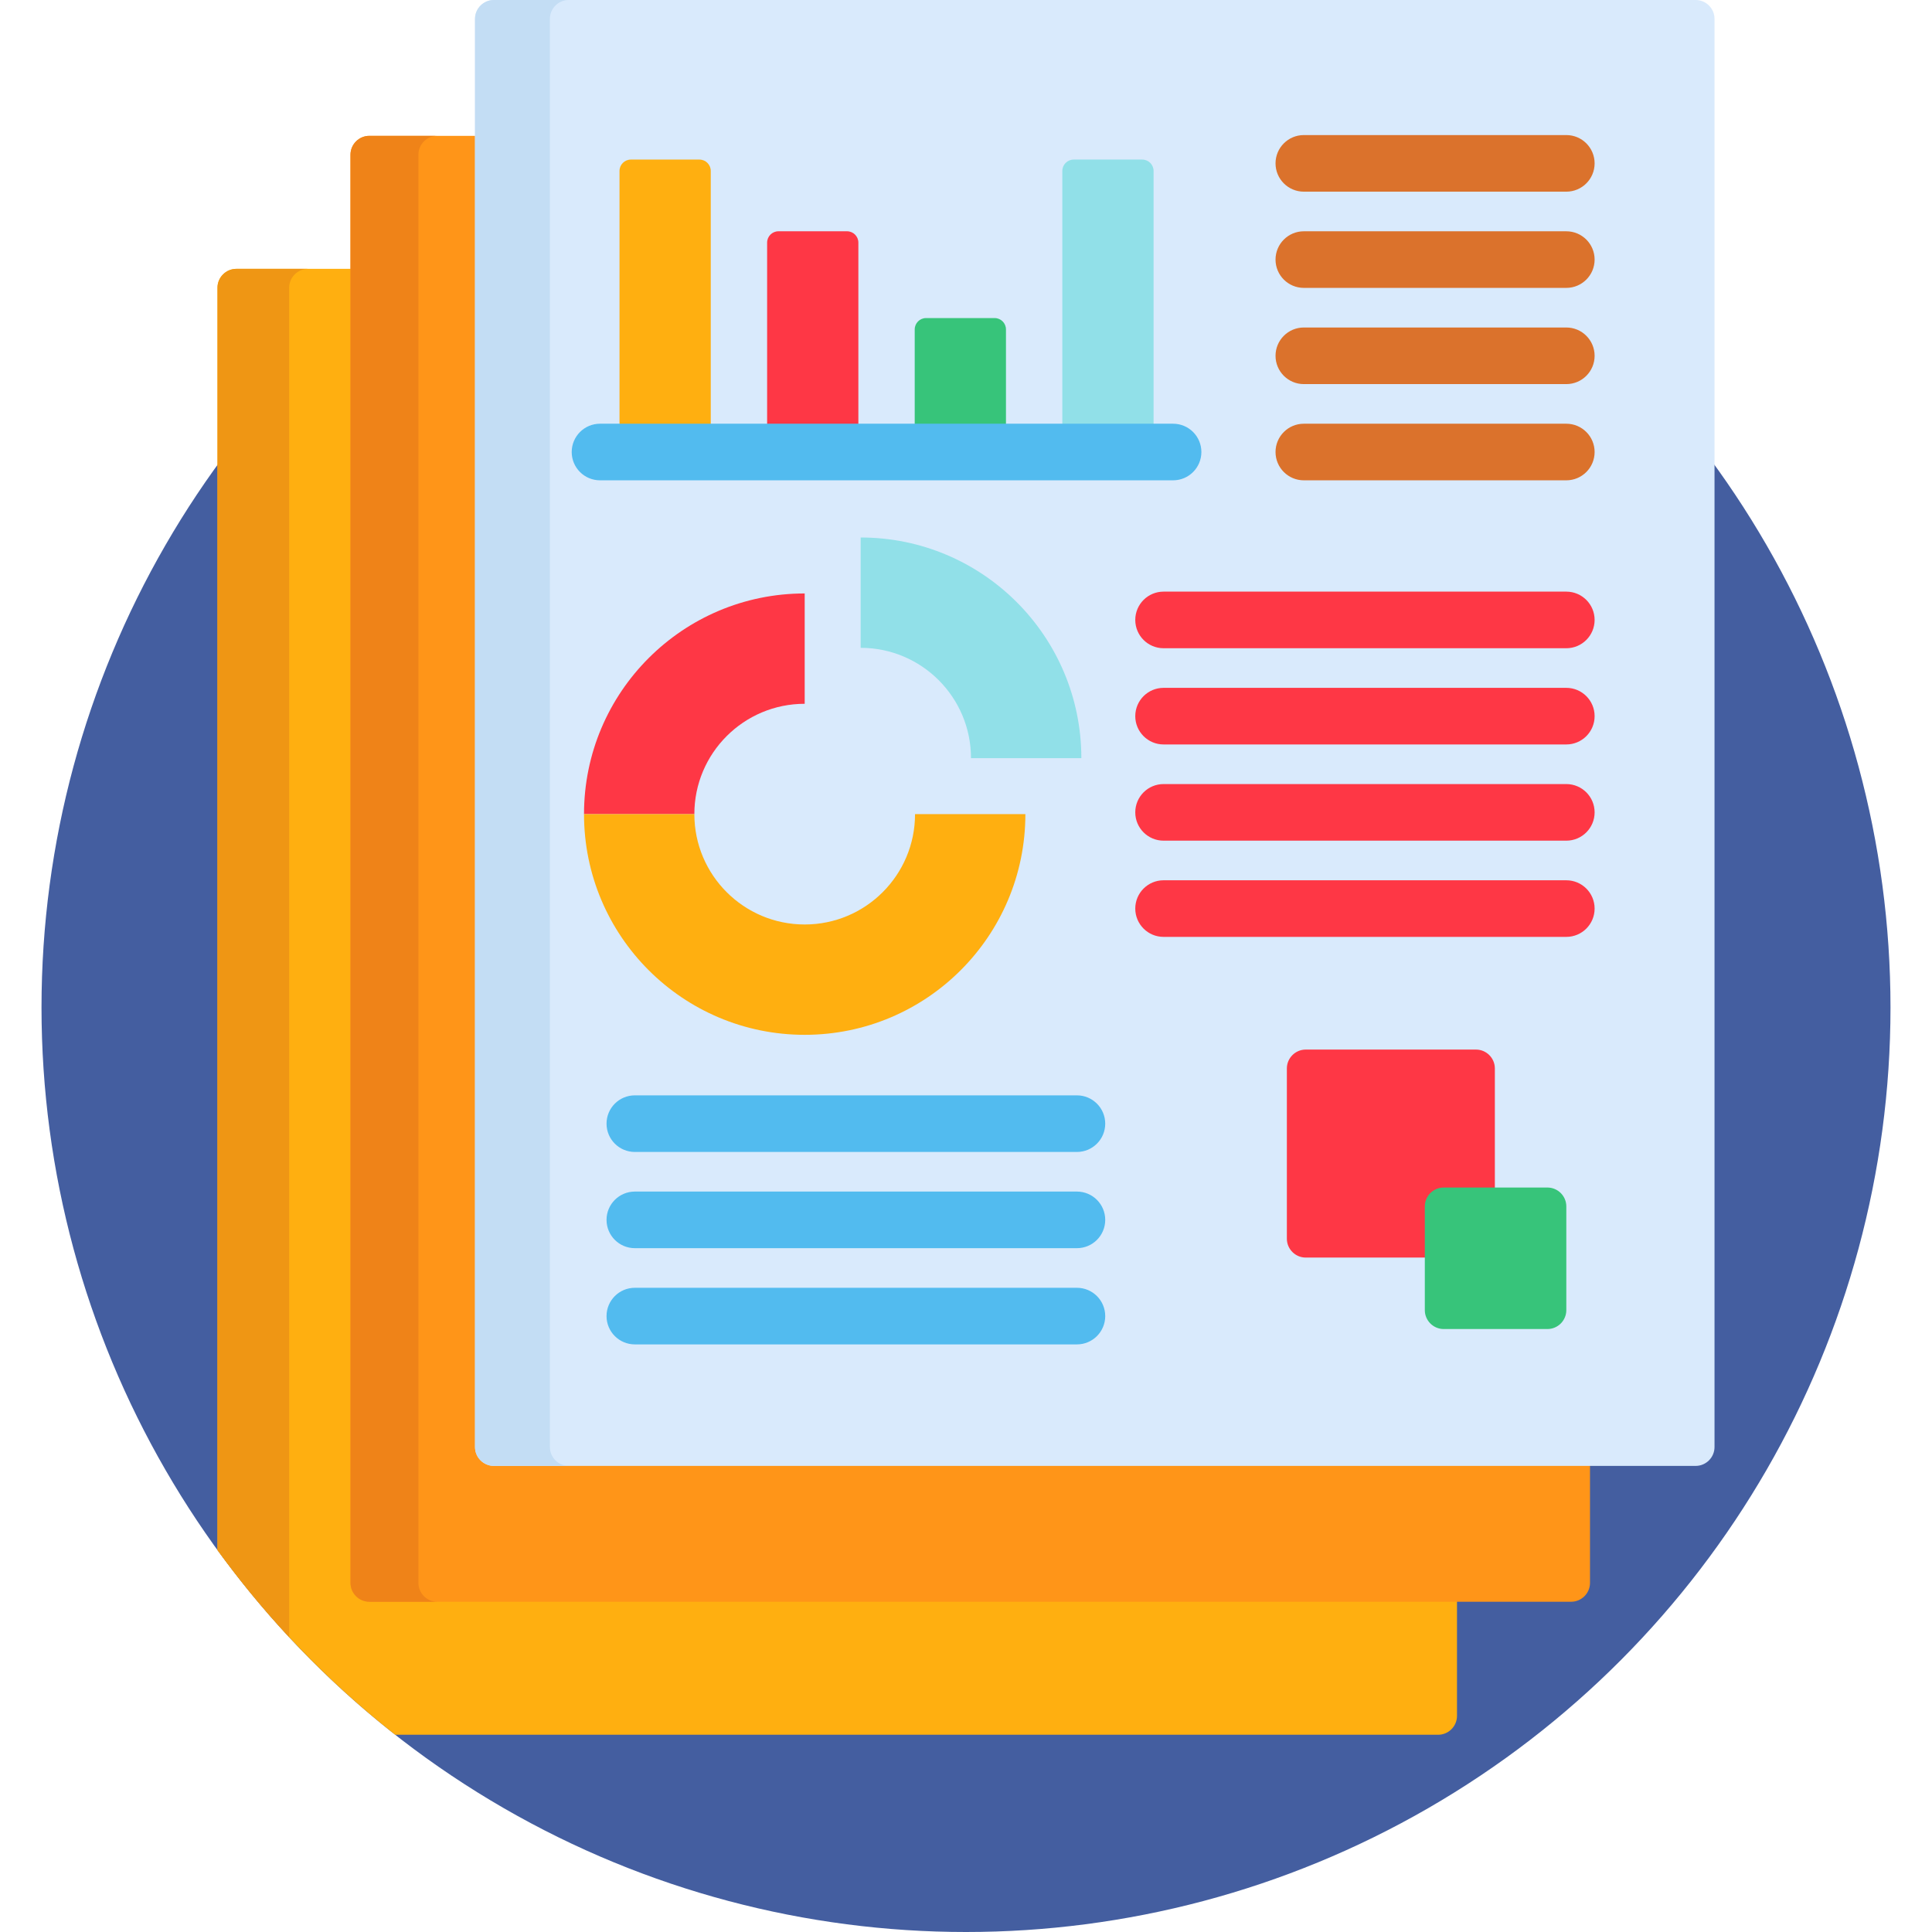 <?xml version="1.0" encoding="UTF-8"?> <!-- Generator: Adobe Illustrator 19.0.0, SVG Export Plug-In . SVG Version: 6.00 Build 0) --> <svg xmlns="http://www.w3.org/2000/svg" xmlns:xlink="http://www.w3.org/1999/xlink" id="Capa_1" x="0px" y="0px" viewBox="0 0 512 512" style="enable-background:new 0 0 512 512;" xml:space="preserve"> <circle style="fill:#445EA0;" cx="256" cy="267" r="245"></circle> <path style="fill:#FFAF10;" d="M100.718,421.644c-2.75,0-5-2.25-5-5V71.247H62.635c-2.75,0-5,2.25-5,5v334.546 c13.366,18.407,29.218,34.891,47.084,48.935h276.398c2.75,0,5-2.25,5-5v-33.083L100.718,421.644L100.718,421.644z"></path> <path style="fill:#EF9614;" d="M76.635,76.247c0-2.75,2.25-5,5-5h-19c-2.75,0-5,2.25-5,5v334.546 c5.867,8.08,12.215,15.789,19,23.085V76.247z"></path> <path style="fill:#FF9518;" d="M133.718,385.646c-2.75,0-5-2.25-5-5V35.998H97.883c-2.75,0-5,2.25-5,5v378.48c0,2.751,2.25,5,5,5 h318.484c2.75,0,5-2.249,5-5v-33.832L133.718,385.646L133.718,385.646z"></path> <path style="fill:#EF8318;" d="M110.883,419.478V40.998c0-2.75,2.25-5,5-5h-18c-2.75,0-5,2.25-5,5v378.48c0,2.751,2.25,5,5,5h18 C113.133,424.478,110.883,422.229,110.883,419.478z"></path> <path style="fill:#D9EAFC;" d="M454.365,383.48c0,2.75-2.25,5-5,5H130.883c-2.75,0-5-2.25-5-5V5c0-2.75,2.25-5,5-5h318.482 c2.75,0,5,2.25,5,5V383.48z"></path> <path style="fill:#C3DDF4;" d="M145.727,383.48V5c0-2.75,2.25-5,5-5h-19.845c-2.75,0-5,2.25-5,5v378.48c0,2.75,2.25,5,5,5h19.845 C147.977,388.48,145.727,386.23,145.727,383.48z"></path> <g> <path style="fill:#DB722C;" d="M415.09,50.794h-69.561c-4.143,0-7.5-3.357-7.5-7.5c0-4.142,3.357-7.5,7.5-7.5h69.561 c4.143,0,7.5,3.358,7.5,7.5C422.59,47.437,419.232,50.794,415.09,50.794z"></path> <path style="fill:#DB722C;" d="M415.09,76.293h-69.561c-4.143,0-7.5-3.358-7.5-7.5c0-4.143,3.357-7.5,7.5-7.5h69.561 c4.143,0,7.5,3.357,7.5,7.5C422.59,72.935,419.232,76.293,415.09,76.293z"></path> <path style="fill:#DB722C;" d="M415.09,101.791h-69.561c-4.143,0-7.5-3.358-7.5-7.5s3.357-7.5,7.5-7.5h69.561 c4.143,0,7.5,3.358,7.5,7.5C422.59,98.434,419.232,101.791,415.09,101.791z"></path> <path style="fill:#DB722C;" d="M415.09,127.29h-69.561c-4.143,0-7.5-3.358-7.5-7.5c0-4.143,3.357-7.5,7.5-7.5h69.561 c4.143,0,7.5,3.357,7.5,7.5C422.59,123.932,419.232,127.29,415.09,127.29z"></path> </g> <g> <path style="fill:#52BBEF;" d="M285.397,305.281H168.238c-4.143,0-7.5-3.358-7.5-7.5s3.357-7.5,7.5-7.5h117.158 c4.143,0,7.5,3.358,7.5,7.5C292.897,301.923,289.539,305.281,285.397,305.281z"></path> <path style="fill:#52BBEF;" d="M285.397,330.779H168.238c-4.143,0-7.5-3.357-7.5-7.5c0-4.142,3.357-7.5,7.5-7.5h117.158 c4.143,0,7.5,3.358,7.5,7.5C292.897,327.422,289.539,330.779,285.397,330.779z"></path> <path style="fill:#52BBEF;" d="M285.397,356.278H168.238c-4.143,0-7.5-3.357-7.5-7.5c0-4.142,3.357-7.5,7.5-7.5h117.158 c4.143,0,7.5,3.358,7.5,7.5C292.897,352.92,289.539,356.278,285.397,356.278z"></path> </g> <g> <path style="fill:#FE3745;" d="M415.09,171.788H308.358c-4.143,0-7.5-3.358-7.5-7.5s3.357-7.5,7.5-7.5H415.09 c4.143,0,7.5,3.358,7.5,7.5S419.232,171.788,415.09,171.788z"></path> <path style="fill:#FE3745;" d="M415.09,197.287H308.358c-4.143,0-7.5-3.358-7.5-7.5s3.357-7.5,7.5-7.5H415.09 c4.143,0,7.5,3.358,7.5,7.5S419.232,197.287,415.09,197.287z"></path> <path style="fill:#FE3745;" d="M415.09,222.785H308.358c-4.143,0-7.5-3.359-7.5-7.5c0-4.143,3.357-7.5,7.5-7.5H415.09 c4.143,0,7.5,3.357,7.5,7.5C422.59,219.426,419.232,222.785,415.09,222.785z"></path> <path style="fill:#FE3745;" d="M415.09,248.283H308.358c-4.143,0-7.5-3.358-7.5-7.5s3.357-7.5,7.5-7.5H415.09 c4.143,0,7.5,3.358,7.5,7.5S419.232,248.283,415.09,248.283z"></path> <path style="fill:#FE3745;" d="M154.77,215.755h29.242c0-16.15,13.091-29.243,29.241-29.243v-29.24 C180.956,157.272,154.77,183.455,154.77,215.755z"></path> </g> <path style="fill:#91E0E8;" d="M228.084,142.442v29.241c16.15,0,29.241,13.091,29.241,29.241h29.243 C286.568,168.624,260.383,142.442,228.084,142.442z"></path> <g> <path style="fill:#FFAF10;" d="M242.494,215.755c0,16.148-13.09,29.241-29.24,29.241s-29.241-13.093-29.241-29.241H154.77 c0,32.298,26.186,58.483,58.483,58.483c32.299,0,58.484-26.185,58.484-58.483H242.494z"></path> <path style="fill:#FFAF10;" d="M188.359,115.124V45.29c0-1.65-1.35-3-3-3h-18.182c-1.65,0-3,1.35-3,3v69.834H188.359z"></path> </g> <path style="fill:#FE3745;" d="M227.476,115.124V64.29c0-1.65-1.35-3-3-3h-18.181c-1.65,0-3,1.35-3,3v50.834H227.476z"></path> <path style="fill:#37C47A;" d="M266.592,115.124V87.29c0-1.65-1.35-3-3-3h-18.181c-1.65,0-3,1.35-3,3v27.834H266.592z"></path> <path style="fill:#91E0E8;" d="M305.709,115.124V45.29c0-1.65-1.35-3-3-3h-18.182c-1.65,0-3,1.35-3,3v69.834H305.709z"></path> <path style="fill:#FE3745;" d="M379.592,319.708c0-1.654,1.346-3,3-3h13.561v-33.56c0-2.75-2.25-5-5-5h-45.121c-2.75,0-5,2.25-5,5 v45.121c0,2.75,2.25,5,5,5h33.56V319.708z"></path> <path style="fill:#37C47A;" d="M415.09,347.206c0,2.75-2.25,5-5,5h-27.498c-2.75,0-5-2.25-5-5v-27.498c0-2.75,2.25-5,5-5h27.498 c2.75,0,5,2.25,5,5V347.206z"></path> <path style="fill:#52BBEF;" d="M310.879,127.29H159.008c-4.143,0-7.5-3.358-7.5-7.5c0-4.143,3.357-7.5,7.5-7.5h151.871 c4.143,0,7.5,3.357,7.5,7.5C318.379,123.932,315.022,127.29,310.879,127.29z"></path> <g> </g> <g> </g> <g> </g> <g> </g> <g> </g> <g> </g> <g> </g> <g> </g> <g> </g> <g> </g> <g> </g> <g> </g> <g> </g> <g> </g> <g> </g> </svg> 